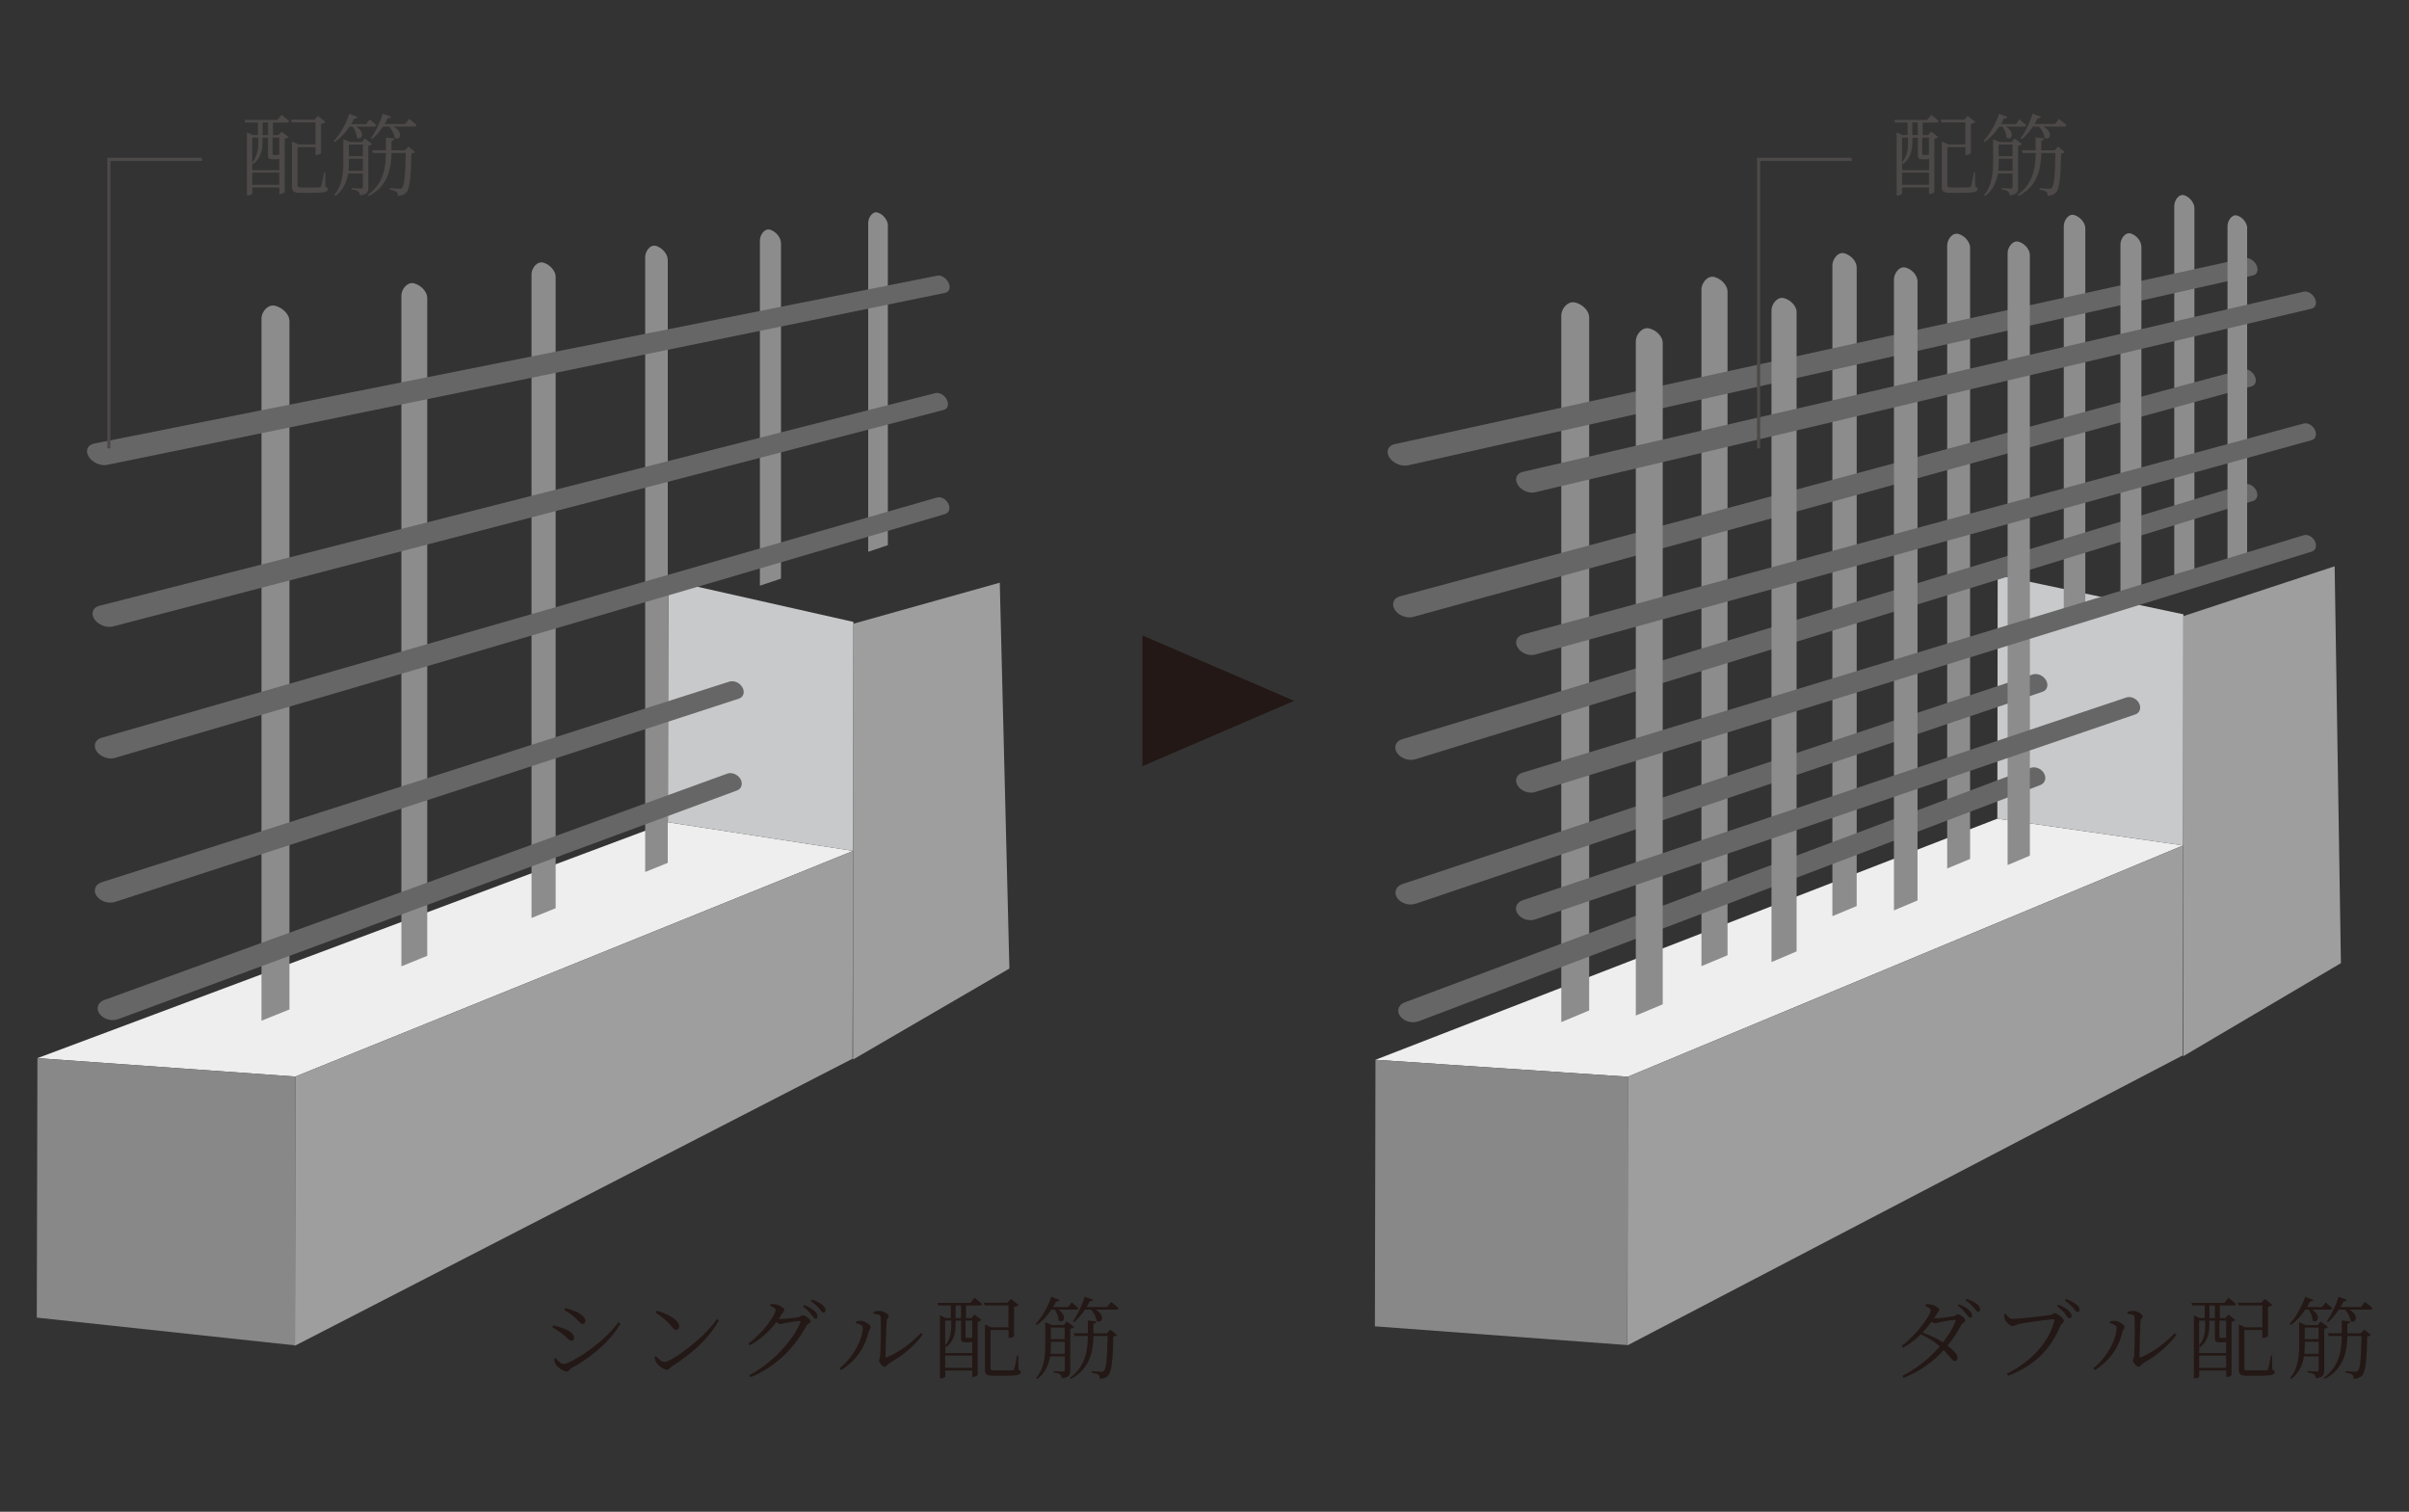 <?xml version="1.0" encoding="UTF-8"?>
<svg id="Layer_2" xmlns="http://www.w3.org/2000/svg" viewBox="0 0 295.46 185.4">
  <rect x="0" y="0" width="295.46" height="185.4" fill="#333333" stroke="none"/>
  <defs>
    <style>
      .cls-1 {
        fill: #eeeeef;
      }

      .cls-2 {
        fill: #231815;
      }

      .cls-3, .cls-4 {
        fill: none;
      }

      .cls-5 {
        fill: #666;
      }

      .cls-6 {
        fill: #8c8c8c;
      }

      .cls-4 {
        stroke: #4c4948;
        stroke-width: .39px;
      }

      .cls-7 {
        fill: #888;
      }

      .cls-8 {
        fill: #c8c9ca;
      }

      .cls-9 {
        fill: #9e9e9f;
      }

      .cls-10 {
        fill: #4c4948;
      }
    </style>
  </defs>
  <g id="Layer_2-2" data-name="Layer_2">
    <g id="_レイヤー_1">
      <g>
        <g>
          <g>
            <polygon class="cls-1" points="4.59 129.77 81.92 100.84 104.64 104.35 36.22 132.03 4.59 129.77"/>
            <polygon class="cls-9" points="36.22 132.03 104.64 104.35 104.56 129.84 36.17 165.04 36.22 132.03"/>
            <polygon class="cls-8" points="81.96 71.15 81.92 100.84 104.64 104.35 104.67 76.27 81.96 71.15"/>
            <polygon class="cls-7" points="4.59 129.77 4.51 161.59 36.16 164.99 36.22 132.03 4.59 129.77"/>
            <polygon class="cls-9" points="104.67 76.49 104.62 129.94 123.8 118.78 122.62 71.46 104.67 76.49"/>
            <path class="cls-6" d="M35.5,39.36h0c0-.77-.78-1.59-1.71-1.85-.95-.26-1.72.77-1.72,1.52h0v86.15l3.43-1.38V39.36Z"/>
            <path class="cls-6" d="M52.4,36.54h0c0-.73-.7-1.52-1.57-1.78s-1.6.73-1.6,1.46h0v82.29l3.17-1.29V36.54Z"/>
            <path class="cls-6" d="M68.15,33.95h0c0-.7-.67-1.48-1.47-1.73-.82-.25-1.49.69-1.49,1.4h0v78.96l2.96-1.2V33.95Z"/>
            <path class="cls-6" d="M81.89,31.85h0c0-.67-.62-1.42-1.38-1.68-.77-.25-1.38.66-1.38,1.35h0v75.42l2.77-1.12V31.85h-.01Z"/>
            <path class="cls-6" d="M95.78,29.81h0c0-.66-.57-1.39-1.29-1.63-.71-.24-1.29.63-1.29,1.3h0v42.35l2.59-.87V29.81h0Z"/>
            <path class="cls-6" d="M108.9,27.67h0c0-.63-.53-1.35-1.21-1.59-.67-.25-1.21.61-1.21,1.25h0v40.34l2.41-.81V27.67h0Z"/>
            <path class="cls-5" d="M13.15,57.01l102.79-21.1h0c.5-.1.68-.66.4-1.23-.27-.58-.9-.98-1.4-.87h0L11.54,54.4h0c-.82.16-1.11.88-.66,1.61.45.71,1.46,1.16,2.27,1.01h0Z"/>
            <path class="cls-5" d="M13.85,76.83l101.9-26.56h0c.5-.12.66-.69.38-1.25-.28-.57-.93-.94-1.41-.81h0L12.19,74.29h0c-.8.2-1.08.93-.61,1.65.46.69,1.47,1.09,2.27.89h0Z"/>
            <path class="cls-5" d="M14.12,92.94l101.81-29.9h0c.48-.16.66-.71.38-1.27-.29-.57-.91-.9-1.41-.75h0L12.47,90.48h0c-.8.21-1.08.97-.62,1.66.46.67,1.48,1.05,2.28.81h-.01Z"/>
            <path class="cls-5" d="M14.12,110.61l76.5-24.93h0c.56-.17.77-.79.44-1.37-.33-.59-1.04-.89-1.6-.72h0L12.47,108.2h0c-.8.26-1.08,1.01-.62,1.68.46.66,1.48.99,2.28.73h-.01Z"/>
            <path class="cls-5" d="M14.49,124.99l75.91-28.05h0c.55-.2.74-.83.42-1.4-.34-.57-1.06-.87-1.63-.66h0L12.79,122.64h0c-.79.29-1.05,1.04-.58,1.7.48.65,1.49.95,2.28.65h0Z"/>
          </g>
          <g>
            <polygon class="cls-1" points="168.7 129.97 244.97 100.4 267.76 103.68 199.65 132.05 168.7 129.97"/>
            <polygon class="cls-9" points="199.65 132.05 267.76 103.68 267.69 129.44 199.61 164.99 199.65 132.05"/>
            <polygon class="cls-8" points="245.01 70.52 244.97 100.4 267.76 103.68 267.79 75.34 245.01 70.52"/>
            <polygon class="cls-7" points="168.7 129.97 168.63 162.66 199.59 164.96 199.65 132.05 168.7 129.97"/>
            <polygon class="cls-9" points="267.79 75.56 267.76 129.54 287.11 118.12 286.34 69.45 267.79 75.56"/>
            <path class="cls-6" d="M194.91,38.92h0c0-.77-.77-1.58-1.7-1.82-.95-.24-1.72.8-1.72,1.57h0v86.68l3.42-1.43V38.92Z"/>
            <path class="cls-6" d="M211.88,35.76h0c0-.74-.72-1.54-1.6-1.79-.88-.23-1.6.77-1.6,1.52h0v83l3.2-1.34V35.76h0Z"/>
            <path class="cls-6" d="M227.72,32.79h0c0-.71-.67-1.48-1.49-1.72-.81-.24-1.49.74-1.49,1.47h0v79.82l2.98-1.24V32.79h0Z"/>
            <path class="cls-6" d="M241.63,30.38h0c0-.69-.63-1.45-1.4-1.68-.79-.24-1.41.7-1.41,1.39h0v76.42l2.81-1.17V30.38Z"/>
            <path class="cls-6" d="M255.76,28h0c0-.66-.6-1.39-1.33-1.62-.73-.24-1.31.67-1.31,1.35h0v48.3l2.64-.95V28Z"/>
            <path class="cls-6" d="M269.14,25.53h0c0-.64-.56-1.36-1.23-1.58-.69-.23-1.24.65-1.24,1.3h0v46.19l2.47-.9V25.53Z"/>
            <path class="cls-5" d="M172.65,57.08l103.68-23.3h0c.52-.11.7-.68.42-1.27-.28-.58-.93-.97-1.43-.85h0l-104.27,22.81h0c-.81.17-1.1.91-.66,1.62.47.71,1.46,1.15,2.26.98h0Z"/>
            <path class="cls-5" d="M173.34,75.65l102.79-28.26h0c.53-.14.69-.73.39-1.3-.29-.58-.93-.93-1.44-.8h0l-103.39,27.85h0c-.79.2-1.05.95-.62,1.65.46.7,1.47,1.09,2.26.86h0Z"/>
            <path class="cls-5" d="M173.61,93.11l102.71-31.67h0c.52-.15.69-.75.4-1.3-.3-.58-.95-.91-1.45-.76h0l-103.31,31.28h0c-.78.23-1.06.99-.62,1.67.47.68,1.48,1.03,2.25.78h.02Z"/>
            <path class="cls-5" d="M173.61,110.84l76.9-26h0c.57-.19.77-.82.44-1.41-.33-.58-1.06-.9-1.63-.72h0l-77.34,25.72h0c-.78.27-1.06,1.03-.62,1.7.47.67,1.48.97,2.25.7h0Z"/>
            <path class="cls-5" d="M173.97,125.26l76.3-28.99h0c.56-.23.76-.87.42-1.44-.33-.58-1.07-.86-1.63-.66h0l-76.74,28.75h0c-.8.27-1.07,1.06-.59,1.7.47.65,1.48.93,2.24.63h0Z"/>
            <path class="cls-6" d="M203.93,42.06h0c0-.75-.72-1.55-1.64-1.78-.91-.23-1.66.79-1.66,1.55h0v82.72l3.3-1.38V42.06Z"/>
            <path class="cls-6" d="M220.36,38.31h0c0-.73-.69-1.51-1.54-1.74-.86-.24-1.55.75-1.55,1.49h0v79.93l3.08-1.31V38.31h0Z"/>
            <path class="cls-6" d="M235.18,34.51h0c0-.71-.64-1.46-1.43-1.69-.81-.24-1.46.73-1.46,1.43h0v77.4l2.89-1.22V34.51Z"/>
            <path class="cls-6" d="M248.96,31.29h0c0-.68-.61-1.41-1.35-1.64-.76-.23-1.38.7-1.38,1.38h0v75.06l2.73-1.15V31.29h0Z"/>
            <path class="cls-6" d="M262.63,30.24h0c0-.66-.57-1.37-1.28-1.6-.71-.22-1.28.67-1.28,1.34h0v43.81l2.57-.92V30.24h-.01Z"/>
            <path class="cls-6" d="M275.62,28h0c0-.64-.54-1.34-1.21-1.56-.66-.22-1.21.63-1.21,1.28h0v41.83l2.41-.87V28h0Z"/>
            <path class="cls-5" d="M188.25,60.38l95.27-22.53h0c.5-.13.67-.68.4-1.25-.27-.57-.9-.94-1.38-.83h0l-95.78,22.1h0c-.76.18-1.04.88-.61,1.58.41.69,1.37,1.1,2.12.93h-.02Z"/>
            <path class="cls-5" d="M188.25,80.28l95.27-26.3h0c.5-.13.67-.7.4-1.27-.27-.56-.9-.9-1.38-.77h0l-95.78,25.88h0c-.76.22-1.04.93-.61,1.61.41.68,1.37,1.05,2.12.85h-.02Z"/>
            <path class="cls-5" d="M188.25,97.14l95.27-29.49h0c.5-.14.67-.71.4-1.28-.27-.55-.9-.88-1.38-.73h0l-95.78,29.11h0c-.76.22-1.04.94-.61,1.61.41.66,1.37,1.01,2.12.78h-.02Z"/>
            <path class="cls-5" d="M188.25,112.77l73.66-25.16h0c.54-.19.74-.81.44-1.37-.3-.57-.99-.88-1.54-.71h0l-74.07,24.88h0c-.76.26-1.04,1-.61,1.64.41.65,1.37.96,2.12.72h0Z"/>
          </g>
          <g>
            <path class="cls-10" d="M236.87,14.08s.57.44.92.77c-.03.12-.13.18-.29.18h-1.69v1.54h.66l.4-.43.85.66c-.07.09-.25.18-.47.22v6.53c0,.07-.33.24-.56.24h-.1v-.79h-3.31v.72c0,.08-.24.25-.54.25h-.12v-7.75l.7.34h.64v-1.54h-1.55l-.08-.32h4.03l.51-.63h0ZM235.72,19.53c-.44,0-.5-.15-.5-.49v-2.15h-.67v.47c0,.79-.09,1.97-1.15,2.76l-.11-.13v.87h3.31v-1.35c-.13.02-.31.03-.55.03h-.33ZM233.28,16.88v3.05c.69-.85.74-1.81.74-2.59v-.46h-.74ZM236.59,22.66v-1.49h-3.31v1.49h3.31ZM235.21,15.02h-.67v1.54h.67v-1.54ZM235.76,16.88v1.98c0,.11.02.14.12.14h.48s.11-.01.15-.03h.07v-2.09h-.82,0ZM242.25,22.89c.23.09.3.18.3.31,0,.33-.36.45-2.11.45h-1.21c-.88,0-1.08-.17-1.08-.76v-5.53l.81.35h2.08v-2.7h-2.91l-.1-.33h2.88l.42-.46.95.73c-.08.1-.3.2-.55.24v3.59c0,.07-.35.23-.57.23h-.11v-.97h-2.21v4.68c0,.21.07.27.51.27h1.1c.53,0,.92,0,1.07-.02.13-.01.18-.04.22-.15.08-.2.22-.93.35-1.68h.14l.03,1.75h0Z"/>
            <path class="cls-10" d="M245.21,15.52c-.52.79-1.15,1.45-1.8,1.9l-.14-.13c.73-.76,1.47-2,1.92-3.34l1,.4c-.04.13-.18.21-.41.18-.11.24-.24.47-.37.69h1.83l.45-.58s.5.42.82.72c-.02.11-.13.17-.29.17h-2.2c1.25.76.63,1.81.07,1.32,0-.45-.23-.98-.5-1.32h-.4.02ZM247.52,22.97c0,.56-.11.89-1.04.99-.02-.21-.08-.38-.21-.48-.14-.11-.36-.19-.79-.24v-.18s.91.07,1.13.07c.18,0,.23-.07.23-.22v-1.64h-1.8c-.16,1-.57,2.01-1.56,2.77l-.14-.13c1.01-1.21,1.11-2.72,1.11-4.21v-2.63l.81.35h1.47l.35-.44.91.68c-.08.08-.25.19-.47.22v5.09h0ZM246.84,20.94v-1.47h-1.7v.21c0,.4,0,.82-.06,1.26h1.76ZM245.13,17.73v1.42h1.7v-1.42h-1.7ZM252.42,17.97l.83.68c-.08.09-.21.14-.45.18-.05,2.94-.22,4.35-.63,4.78-.26.29-.64.4-1.04.4,0-.21-.03-.4-.17-.5s-.48-.2-.81-.25v-.19c.37.03.96.08,1.16.08s.25-.02.34-.12c.29-.27.4-1.66.45-4.27h-1.74c-.03,1.83-.4,4.03-2.76,5.27l-.14-.14c1.9-1.33,2.2-3.36,2.21-5.13h-1.6l-.1-.33h1.7v-1.57l1.05.11c-.02.14-.1.25-.36.29v1.18h1.64l.41-.44v-.03ZM252.53,14.58s.57.44.91.77c-.03.11-.12.17-.27.17h-2.57c1.34.71.77,1.83.15,1.36-.04-.47-.35-1-.68-1.36h-.74c-.4.6-.86,1.14-1.33,1.54l-.15-.12c.53-.71,1.09-1.85,1.44-3l1.03.38c-.04.11-.19.2-.42.19-.11.24-.24.47-.37.7h2.5l.5-.63Z"/>
          </g>
          <polygon class="cls-2" points="140.12 93.96 140.12 77.93 158.72 85.95 140.12 93.96"/>
          <polyline class="cls-4" points="215.69 54.99 215.69 19.54 227.11 19.54"/>
          <g>
            <path class="cls-10" d="M34.54,14.08s.57.44.92.77c-.03.12-.13.18-.29.18h-1.69v1.54h.66l.4-.43.85.66c-.07.09-.25.18-.47.22v6.53c0,.07-.33.24-.56.24h-.1v-.79h-3.31v.72c0,.08-.24.25-.54.25h-.12v-7.75l.7.34h.64v-1.54h-1.55l-.08-.32h4.03l.51-.63h0ZM33.38,19.53c-.44,0-.51-.15-.51-.49v-2.15h-.67v.47c0,.79-.09,1.97-1.15,2.76l-.11-.13v.87h3.31v-1.35c-.13.02-.31.03-.55.03h-.32ZM30.94,16.88v3.05c.69-.85.74-1.81.74-2.59v-.46h-.74ZM34.25,22.66v-1.49h-3.31v1.49h3.31ZM32.88,15.02h-.67v1.54h.67v-1.54ZM33.43,16.88v1.98c0,.11.02.14.12.14h.48s.11-.01.15-.03h.07v-2.09s-.82,0-.82,0ZM39.91,22.89c.23.09.3.18.3.31,0,.33-.36.45-2.11.45h-1.21c-.88,0-1.08-.17-1.08-.76v-5.53l.81.35h2.08v-2.7h-2.91l-.1-.33h2.88l.42-.46.94.73c-.08.1-.3.2-.55.24v3.59c0,.07-.35.23-.57.23h-.11v-.97h-2.21v4.68c0,.21.07.27.51.27h1.1c.53,0,.92,0,1.07-.02.13-.01.18-.04.22-.15.08-.2.22-.93.35-1.68h.14s.03,1.75.03,1.75Z"/>
            <path class="cls-10" d="M42.87,15.52c-.52.79-1.15,1.45-1.8,1.9l-.14-.13c.72-.76,1.47-2,1.92-3.34l1,.4c-.04.13-.18.21-.41.18-.11.24-.24.47-.37.69h1.83l.45-.58s.5.42.82.72c-.02.11-.13.17-.29.17h-2.2c1.25.76.63,1.81.07,1.32,0-.45-.23-.98-.49-1.32h-.4.01ZM45.18,22.97c0,.56-.11.89-1.04.99-.02-.21-.08-.38-.21-.48-.14-.11-.36-.19-.79-.24v-.18s.91.07,1.13.07c.18,0,.23-.07.23-.22v-1.64h-1.8c-.17,1-.57,2.01-1.56,2.77l-.14-.13c1.01-1.21,1.11-2.72,1.11-4.21v-2.63l.81.35h1.47l.35-.44.91.68c-.08.08-.25.19-.47.22v5.09ZM44.5,20.94v-1.47h-1.7v.21c0,.4,0,.82-.05,1.26h1.76,0ZM42.8,17.73v1.42h1.7v-1.42h-1.7ZM50.08,17.97l.83.68c-.08.09-.21.14-.45.18-.05,2.94-.22,4.35-.63,4.78-.26.29-.64.4-1.04.4,0-.21-.03-.4-.17-.5s-.48-.2-.81-.25v-.19c.37.03.96.08,1.16.08s.25-.02.34-.12c.29-.27.4-1.66.45-4.27h-1.74c-.03,1.83-.4,4.03-2.76,5.27l-.14-.14c1.9-1.33,2.2-3.36,2.21-5.13h-1.6l-.1-.33h1.7v-1.57l1.05.11c-.02.14-.1.25-.36.29v1.18h1.64l.41-.44v-.03ZM50.19,14.58s.57.44.91.77c-.03.11-.12.17-.28.17h-2.57c1.34.71.77,1.83.15,1.36-.04-.47-.35-1-.68-1.36h-.74c-.4.6-.86,1.14-1.33,1.54l-.15-.12c.53-.71,1.09-1.85,1.44-3l1.03.38c-.04.11-.19.2-.42.19-.11.24-.24.47-.37.7h2.51l.49-.63h.01Z"/>
          </g>
          <polyline class="cls-4" points="13.35 54.99 13.35 19.54 24.78 19.54"/>
          <g>
            <path class="cls-2" d="M67.75,162.78l.11-.24c.56.14.97.26,1.47.46.67.28,1.08.67,1.08,1.09,0,.18-.11.34-.32.34-.34,0-.52-.4-1.09-.82-.42-.33-.79-.58-1.25-.82h0ZM75.85,162.16l.25.16c-1.25,2.2-3.57,4.12-6,5.46-.22.13-.34.42-.63.42-.34,0-1.03-.46-1.27-.81-.13-.18-.23-.57-.24-.74l.18-.1c.3.35.64.72,1.01.72.75,0,4.72-2.37,6.7-5.12h0ZM69.22,160.67l.12-.25c.42.11.91.27,1.38.47.75.37,1.08.74,1.08,1.12,0,.2-.12.36-.32.36-.31,0-.53-.44-1.11-.91-.37-.32-.83-.63-1.15-.79Z"/>
            <path class="cls-2" d="M87.92,161.78l.25.16c-1.32,2.34-3.36,4.1-5.77,5.64-.22.13-.34.41-.58.41-.43,0-1.09-.52-1.31-.85-.11-.19-.21-.54-.23-.71l.18-.11c.33.36.68.71,1.03.71.85,0,4.87-2.91,6.43-5.25ZM80.54,160.74c1.25.35,2.77,1.1,2.77,1.95,0,.24-.15.41-.38.41-.18,0-.32-.12-.6-.46-.53-.64-.95-1.02-1.91-1.66l.13-.23h0Z"/>
            <path class="cls-2" d="M94.52,159.93c.2,0,.42,0,.66.04.43.1,1.01.43,1.01.63s-.15.3-.32.57c-.12.2-.24.41-.37.59.08,0,.14,0,.21,0,.53,0,1.88-.15,2.19-.21.3-.07.37-.25.56-.25.26,0,.96.45.96.74,0,.22-.36.29-.52.57-1.5,2.74-3.73,5-6.83,6.28l-.17-.24c2.82-1.47,5.41-4.31,6.26-6.48.05-.13.01-.17-.09-.17-.24,0-1.36.18-1.76.25-.23.05-.46.14-.62.14-.12,0-.3-.11-.47-.26-.87,1.17-1.97,2.15-3.25,2.86l-.17-.23c1.71-1.23,3.33-3.47,3.33-4.11,0-.19-.29-.36-.67-.53l.05-.21h0ZM98.64,160.06c.57.22.99.46,1.26.71.27.26.37.45.37.67,0,.18-.1.29-.26.29-.15,0-.29-.24-.51-.53-.23-.27-.53-.62-1.01-.97l.14-.18h.01ZM99.58,159.37c.57.2.98.44,1.25.64.3.23.42.45.42.68,0,.19-.1.29-.25.29-.19,0-.3-.25-.54-.53-.24-.27-.5-.53-1.01-.89l.13-.19h0Z"/>
            <path class="cls-2" d="M104.98,162.29v-.23c.17-.04.4-.1.64-.08.38.03,1.17.45,1.17.78,0,.23-.21.31-.26.58-.36,1.68-1.38,3.44-3.38,4.69l-.19-.23c1.75-1.36,2.86-3.65,2.86-4.98,0-.34-.56-.47-.82-.54h-.02ZM107.13,160.89c.29-.1.47-.13.72-.13.44,0,1.15.39,1.15.66,0,.24-.22.24-.25.58-.06.5-.14,3.49-.14,4.32,0,.15.07.18.18.14,1.59-.68,3.12-1.86,4.14-2.97l.23.19c-.95,1.35-2.55,2.64-4.05,3.48-.25.15-.4.46-.62.46-.24,0-.68-.53-.68-.74s.12-.26.15-.7c.05-.63.12-3.58.05-4.64-.01-.28-.31-.37-.87-.43l-.02-.23h0Z"/>
            <path class="cls-2" d="M119.53,159.16s.57.44.92.77c-.03.12-.13.18-.29.18h-1.69v1.54h.66l.4-.43.85.66c-.07.09-.25.18-.47.22v6.53c-.01.07-.33.24-.56.24h-.1v-.79h-3.31v.72c0,.08-.24.25-.54.25h-.12v-7.75l.7.34h.64v-1.54h-1.55l-.08-.32h4.03l.51-.63h0ZM118.37,164.61c-.44,0-.5-.15-.5-.49v-2.15h-.67v.47c0,.79-.09,1.97-1.15,2.76l-.11-.13v.87h3.31v-1.35c-.13.02-.31.03-.55.03h-.33ZM115.93,161.96v3.05c.69-.85.74-1.81.74-2.59v-.46h-.74ZM119.24,167.74v-1.49h-3.31v1.49h3.31ZM117.87,160.11h-.67v1.54h.67v-1.54ZM118.42,161.96v1.98c0,.11.02.14.12.14h.48s.11,0,.15-.03h.07v-2.09h-.82ZM124.9,167.97c.23.09.3.18.3.31,0,.33-.36.45-2.11.45h-1.21c-.88,0-1.08-.17-1.08-.76v-5.53l.81.35h2.08v-2.7h-2.91l-.1-.33h2.88l.42-.46.95.73c-.08.1-.3.2-.55.24v3.59c-.01.07-.35.23-.57.23h-.11v-.97h-2.21v4.68c0,.21.07.27.51.27h1.1c.53,0,.92,0,1.07-.02.13,0,.18-.04.22-.15.08-.2.22-.93.35-1.68h.14l.03,1.75h0Z"/>
            <path class="cls-2" d="M128.96,160.6c-.52.79-1.15,1.45-1.8,1.9l-.14-.13c.72-.76,1.47-2,1.92-3.34l1,.4c-.04.13-.18.21-.41.18-.11.24-.24.47-.37.69h1.83l.45-.58s.5.42.82.72c-.02.11-.13.17-.29.17h-2.2c1.25.76.63,1.81.07,1.32,0-.45-.23-.98-.49-1.32h-.4,0ZM131.27,168.05c0,.56-.11.89-1.04.99-.02-.21-.08-.38-.21-.48-.14-.11-.36-.19-.79-.24v-.18s.91.07,1.13.07c.18,0,.23-.07.23-.22v-1.64h-1.8c-.17,1-.57,2.01-1.56,2.77l-.14-.13c1.01-1.21,1.11-2.72,1.11-4.21v-2.63l.81.35h1.47l.35-.44.91.68c-.08.08-.25.19-.47.22v5.09h0ZM130.59,166.03v-1.47h-1.7v.21c0,.4,0,.82-.05,1.26h1.76,0ZM128.88,162.82v1.42h1.7v-1.42h-1.7ZM136.17,163.05l.83.68c-.08.09-.21.14-.45.18-.05,2.94-.22,4.35-.63,4.78-.26.29-.64.4-1.04.4,0-.21-.03-.4-.17-.5s-.48-.2-.81-.25v-.19c.37.03.96.08,1.16.08s.25-.02.34-.12c.29-.27.4-1.66.45-4.27h-1.74c-.03,1.83-.4,4.03-2.76,5.27l-.14-.14c1.9-1.33,2.2-3.36,2.21-5.13h-1.6l-.1-.33h1.7v-1.57l1.05.11c-.02.14-.1.25-.36.29v1.18h1.64l.41-.44v-.03ZM136.28,159.67s.57.44.91.77c-.03.11-.12.17-.28.17h-2.57c1.34.71.77,1.83.15,1.36-.04-.47-.35-1-.68-1.36h-.74c-.4.6-.86,1.14-1.33,1.54l-.15-.12c.53-.71,1.09-1.85,1.44-3l1.03.38c-.04.11-.19.2-.42.19-.11.24-.24.47-.37.7h2.51l.49-.63h0Z"/>
          </g>
          <g>
            <path class="cls-2" d="M237.32,161.68c.53,0,1.94-.19,2.24-.25.31-.05.37-.25.56-.25.27,0,.93.47.93.76,0,.21-.37.29-.51.56-.49.91-1.04,1.75-1.67,2.53.67.51,1.23,1.07,1.23,1.48,0,.24-.13.4-.36.4-.31,0-.5-.47-1.34-1.33-1.3,1.42-2.89,2.57-4.93,3.41l-.15-.25c1.78-.9,3.39-2.22,4.59-3.62-.66-.58-1.43-1.08-2.32-1.48-.66.65-1.4,1.22-2.17,1.65l-.18-.23c1.69-1.22,3.56-3.74,3.56-4.37,0-.2-.29-.36-.67-.53l.06-.21c.2,0,.42,0,.66.04.44.1.99.42.99.63,0,.19-.17.29-.32.57-.1.17-.21.34-.32.5h.12ZM239.71,161.86c-.38.03-1.41.2-1.79.29-.23.05-.45.13-.6.13-.11,0-.25-.08-.41-.19-.34.45-.71.9-1.11,1.32.88.34,1.81.77,2.51,1.21.7-.88,1.23-1.77,1.53-2.58.06-.14,0-.18-.12-.18h0ZM240.26,159.96c.55.21.96.45,1.23.7.27.25.38.44.4.67,0,.16-.1.26-.26.27-.15,0-.29-.24-.52-.52-.22-.27-.52-.6-.99-.96l.14-.18v.02ZM241.21,159.29c.56.2.94.41,1.23.62.3.23.43.44.43.67,0,.18-.1.27-.25.29-.19,0-.3-.25-.54-.52-.25-.27-.49-.53-1.01-.88l.14-.18h0Z"/>
            <path class="cls-2" d="M246.82,161.75c.62,0,4.11-.37,4.64-.48.29-.05.35-.22.54-.22.33,0,1.13.63,1.13.93,0,.24-.32.35-.47.71-1.15,2.75-3.12,4.8-6.36,6.03l-.17-.24c3.15-1.59,5.17-3.93,5.84-6.5.04-.17-.02-.19-.13-.19-.48,0-3.6.45-4.23.58-.3.07-.53.26-.75.26-.33,0-.85-.52-.96-.79-.05-.15-.09-.33-.11-.63l.21-.09c.19.27.42.62.81.62h.01ZM253.31,161.16c-.22-.29-.53-.63-1.01-.97l.14-.19c.57.22.99.47,1.26.73.27.25.38.45.38.67,0,.18-.11.27-.28.27-.15,0-.29-.24-.5-.52h0ZM254.27,160.39c-.25-.27-.51-.54-1.02-.89l.14-.18c.56.19.97.42,1.24.64.31.23.42.44.42.67,0,.18-.09.27-.25.27-.19,0-.29-.24-.53-.52h0Z"/>
            <path class="cls-2" d="M258.76,162.29v-.23c.17-.04.4-.1.64-.08.38.03,1.17.45,1.17.78,0,.23-.21.31-.26.58-.36,1.68-1.38,3.44-3.38,4.69l-.19-.23c1.75-1.36,2.86-3.65,2.86-4.98,0-.34-.56-.47-.82-.54h-.02ZM260.92,160.89c.29-.1.47-.13.72-.13.44,0,1.15.39,1.15.66,0,.24-.22.24-.25.58-.06.5-.14,3.49-.14,4.32,0,.15.07.18.18.14,1.59-.68,3.12-1.86,4.14-2.97l.23.19c-.95,1.35-2.55,2.64-4.05,3.48-.25.15-.4.46-.62.46-.24,0-.68-.53-.68-.74s.12-.26.15-.7c.05-.63.12-3.58.05-4.64-.01-.28-.31-.37-.87-.43l-.02-.23h0Z"/>
            <path class="cls-2" d="M273.32,159.16s.57.44.92.77c-.03.12-.13.18-.29.18h-1.69v1.54h.66l.4-.43.85.66c-.07.09-.25.18-.47.22v6.53c-.01.07-.33.24-.56.24h-.1v-.79h-3.31v.72c0,.08-.24.25-.54.25h-.12v-7.75l.7.34h.64v-1.54h-1.55l-.08-.32h4.03l.51-.63h0ZM272.16,164.61c-.44,0-.51-.15-.51-.49v-2.15h-.67v.47c0,.79-.09,1.97-1.15,2.76l-.11-.13v.87h3.31v-1.35c-.13.02-.31.03-.55.03h-.32ZM269.72,161.96v3.05c.69-.85.74-1.81.74-2.59v-.46h-.74ZM273.03,167.74v-1.49h-3.31v1.49h3.31ZM271.66,160.11h-.67v1.54h.67v-1.54ZM272.21,161.96v1.98c0,.11.02.14.12.14h.48s.11,0,.15-.03h.07v-2.09h-.82ZM278.69,167.97c.23.09.3.18.3.31,0,.33-.36.45-2.11.45h-1.21c-.88,0-1.08-.17-1.08-.76v-5.53l.81.35h2.08v-2.7h-2.91l-.1-.33h2.88l.42-.46.94.73c-.08.1-.3.2-.55.24v3.59c-.01.07-.35.23-.57.23h-.11v-.97h-2.21v4.68c0,.21.07.27.51.27h1.1c.53,0,.92,0,1.07-.02.13,0,.18-.04.22-.15.08-.2.22-.93.35-1.68h.14l.03,1.75h0Z"/>
            <path class="cls-2" d="M282.75,160.6c-.52.79-1.15,1.45-1.8,1.9l-.14-.13c.72-.76,1.47-2,1.92-3.34l1,.4c-.04.13-.18.21-.41.18-.11.24-.24.47-.37.69h1.83l.45-.58s.5.42.82.72c-.02.11-.13.17-.29.17h-2.2c1.25.76.63,1.81.07,1.32.01-.45-.23-.98-.49-1.32h-.4,0ZM285.06,168.05c0,.56-.11.89-1.04.99-.02-.21-.08-.38-.21-.48-.14-.11-.36-.19-.79-.24v-.18s.91.07,1.13.07c.18,0,.23-.07.23-.22v-1.64h-1.8c-.17,1-.57,2.01-1.56,2.77l-.14-.13c1.01-1.21,1.11-2.72,1.11-4.21v-2.63l.81.35h1.47l.35-.44.91.68c-.08.08-.25.19-.47.22v5.09ZM284.38,166.03v-1.47h-1.7v.21c0,.4-.01.82-.05,1.26h1.76-.01ZM282.67,162.82v1.42h1.7v-1.42h-1.7ZM289.96,163.05l.83.68c-.08.09-.21.14-.45.18-.05,2.94-.22,4.35-.63,4.78-.26.29-.64.4-1.04.4,0-.21-.03-.4-.17-.5s-.48-.2-.81-.25v-.19c.37.03.96.08,1.16.08s.25-.02.34-.12c.29-.27.4-1.66.45-4.27h-1.74c-.03,1.83-.4,4.03-2.76,5.27l-.14-.14c1.9-1.33,2.2-3.36,2.21-5.13h-1.6l-.1-.33h1.7v-1.57l1.05.11c-.02.14-.1.25-.36.29v1.18h1.64l.41-.44v-.03ZM290.07,159.67s.57.44.91.77c-.03.11-.12.17-.28.17h-2.57c1.34.71.77,1.83.15,1.36-.04-.47-.35-1-.68-1.36h-.74c-.4.6-.86,1.14-1.33,1.54l-.15-.12c.53-.71,1.09-1.85,1.44-3l1.03.38c-.04.11-.19.2-.42.19-.11.24-.24.47-.37.7h2.51l.49-.63h0Z"/>
          </g>
        </g>
        <rect class="cls-3" width="295.46" height="185.4"/>
      </g>
    </g>
  </g>
</svg>